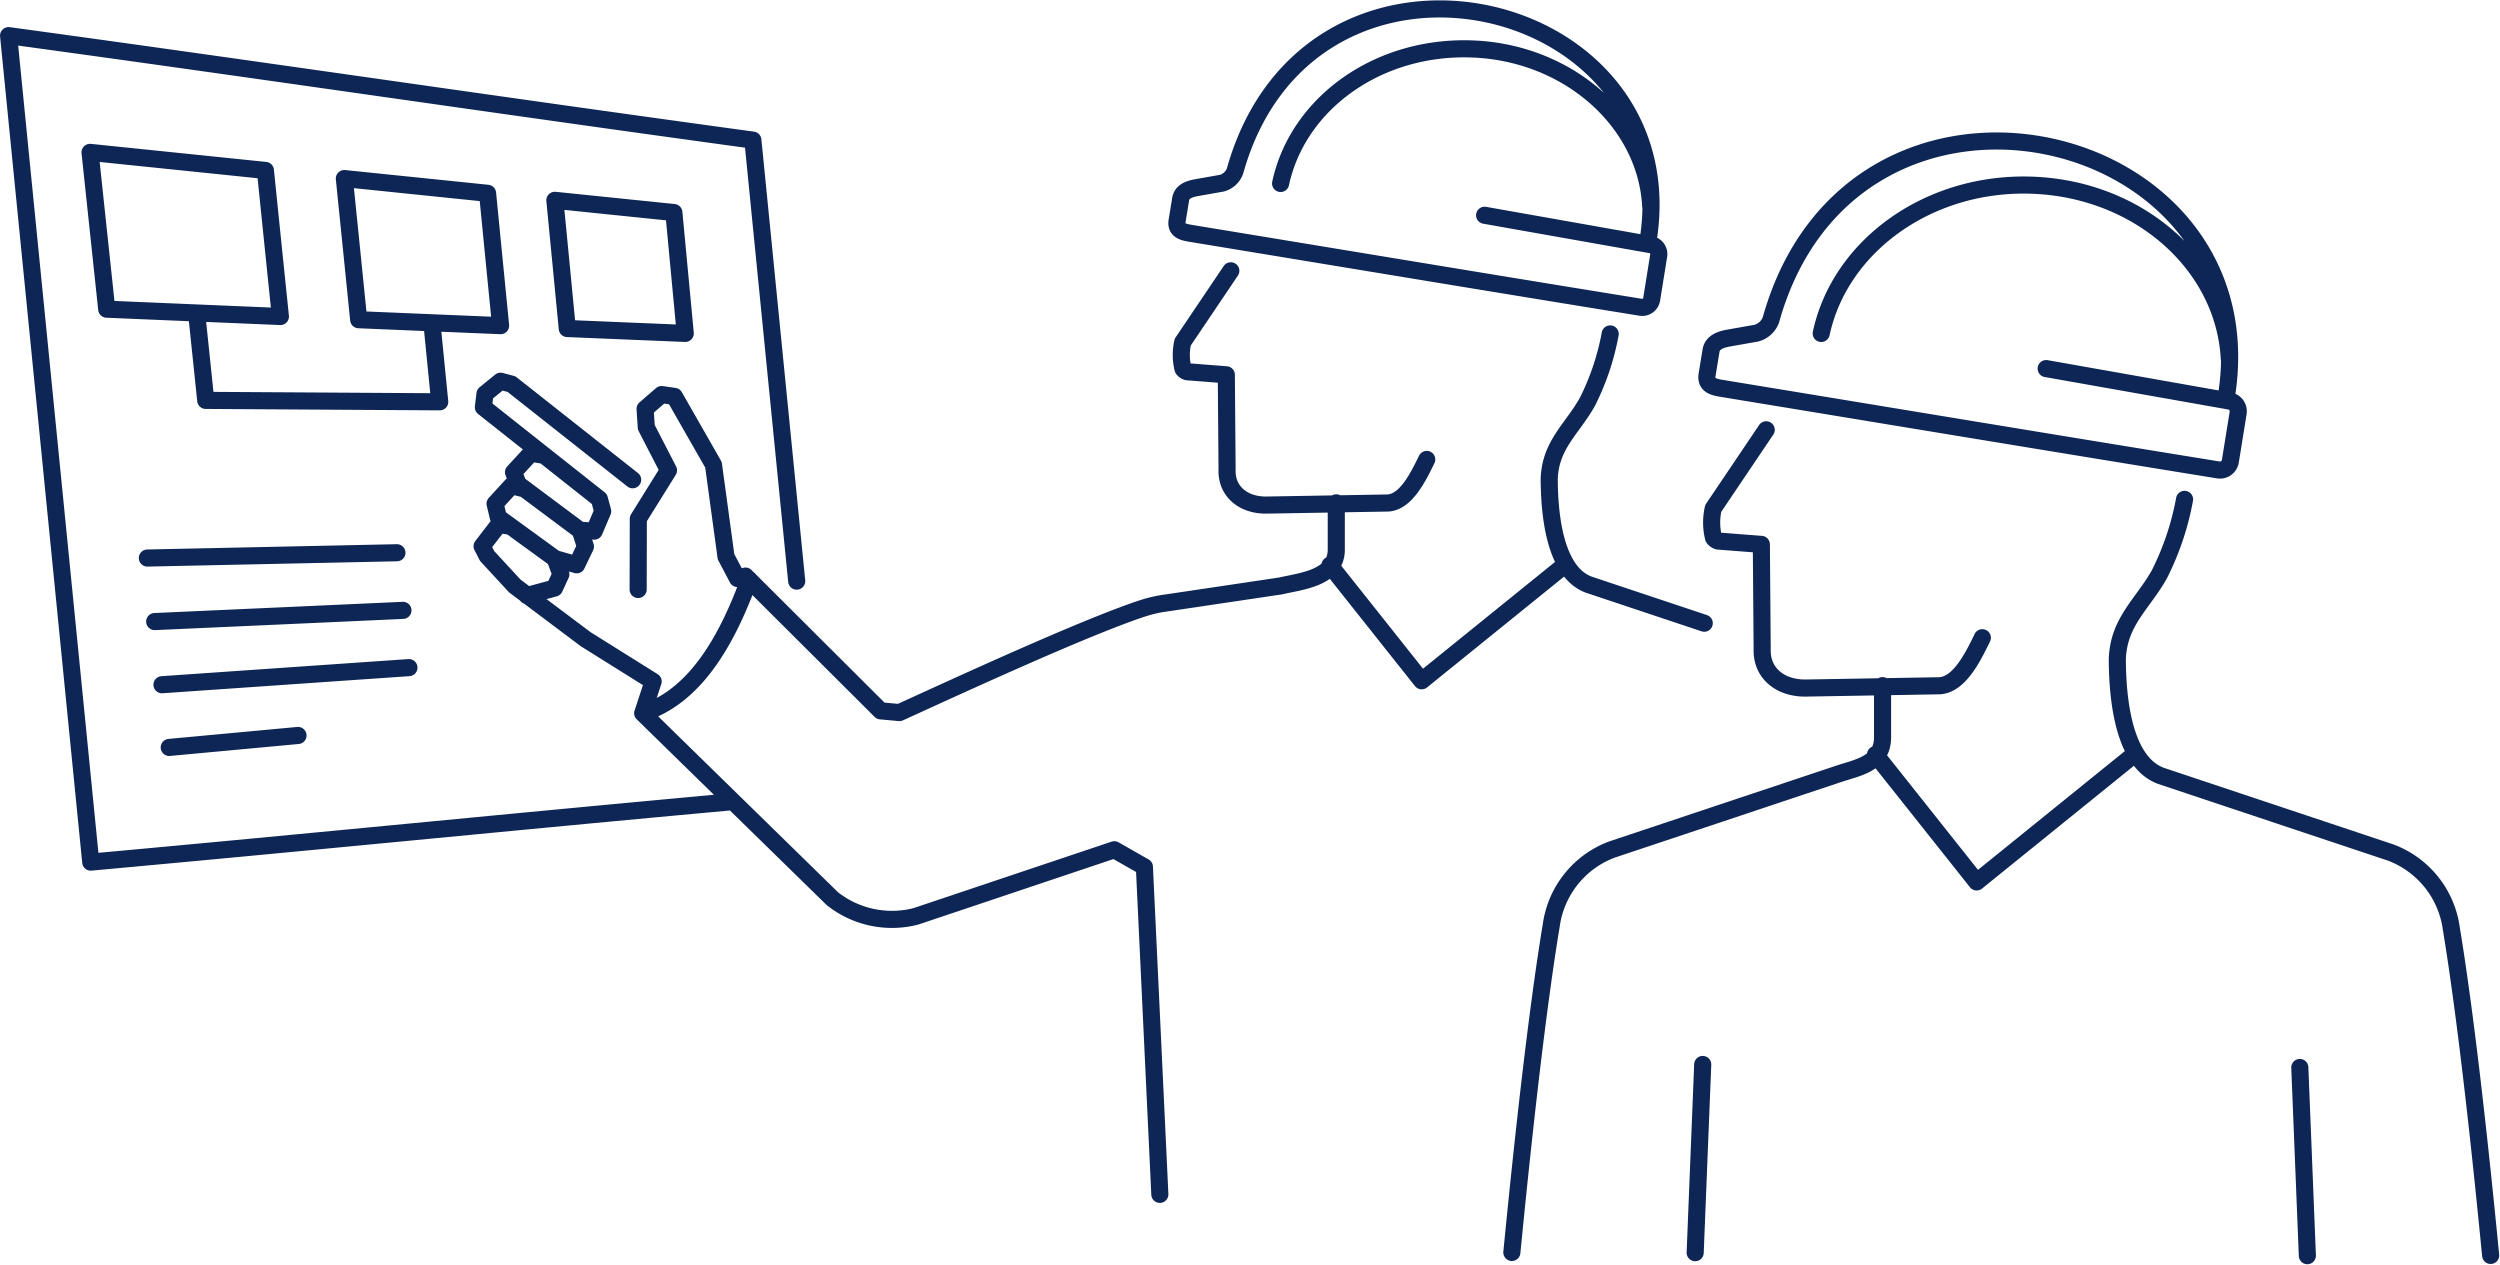 <svg xmlns="http://www.w3.org/2000/svg" width="204.589" height="103.503" viewBox="0 0 204.589 103.503">
  <path id="パス_4334" data-name="パス 4334" d="M1084.749,1228.3l8.277,10.424,12.89-10.424m14.172,41.011-.617-15.4m15.617,15.378c-.76-7.8-1.956-19.115-3.219-26.751a7.76,7.76,0,0,0-4.979-6.225l-18.777-6.266c-3.192-1.172-3.56-6.682-3.577-9.485.071-3.127,2.08-4.574,3.441-7.011a22.559,22.559,0,0,0,2.061-6.133m-24.714,15.244v4.225c0,2.169-2.016,2.469-3.588,2.993l-18.547,6.19a7.759,7.759,0,0,0-4.98,6.225c-1.264,7.635-2.459,18.953-3.221,26.75m20.815-67.319-4.333,6.43a5.16,5.16,0,0,0,.019,2.4.643.643,0,0,0,.382.273l3.534.274.068,8.589c-.062,1.89,1.418,3.2,3.588,3.167l10.947-.187c1.578-.118,2.65-2.209,3.481-3.93m-21.384-20.416c-.712-.116-1.284-.314-1.133-1.152l.314-1.92c.112-.681.765-.915,1.446-1.037l2.262-.4a1.743,1.743,0,0,0,1.2-1.112c6.711-23.93,40.864-16.072,37.269,6.281.009.2.156.326.4.412a.862.862,0,0,1,.56.947l-.637,3.952a.86.86,0,0,1-.986.712c-13.568-2.2-27.129-4.452-40.693-6.683Zm8.2-4.486c1.554-7.237,8.943-12.524,17.472-12.123,8.726.411,15.541,6.633,15.925,14.209m.159,3.472-15.147-2.682m-28.724,72.349.617-15.4m-79.388-21.508c-18.078,1.651-34.451,3.3-52.529,4.947q-3.362-33.816-6.723-67.635c20.87,2.851,40.037,5.7,60.908,8.55q1.793,18.045,3.588,36.09m43.638-1.3,7.507,9.455,11.691-9.455m-75.44,12.106c4.086-1.3,6.744-5.521,8.712-10.934m-9.534-8.168-6.241-4.926-3.674-2.9-.894-.237-1.275,1.038-.132,1.09,3.306,2.619,6.188,4.895.269,1-.689,1.624-1.154-.067.432,1.332-.717,1.492-1.761-.5.466,1.279-.52,1.126-2.254.611m1.419-11.468-1.09-.178-1.427,1.553.383.981,5.03,3.754m-4.627-3.394-.951-.235-1.346,1.47.27,1.123,4.647,3.379m49.485,52.019-1.264-26.8-2.46-1.4-16.241,5.45a7.862,7.862,0,0,1-6.836-1.449l-15.519-15.177.855-2.6-5.524-3.458-5.8-4.355-2.263-2.452-.412-.8,1.372-1.781.965.156m97.678,7.924-9.442-3.151c-2.894-1.062-3.227-6.059-3.244-8.6.065-2.834,1.887-4.149,3.121-6.358a20.512,20.512,0,0,0,1.869-5.563m-22.416,13.825v3.833c0,2.33-2.886,2.575-4.562,2.967l-9.3,1.385a10.959,10.959,0,0,0-1.98.445c-4.8,1.572-15.762,6.645-19.906,8.53l-1.536-.138-11.065-11.031-.649.2-.944-1.784-1.025-7.521-3.2-5.6-1.047-.148-1.351,1.171.1,1.508,1.815,3.521-2.469,3.965-.013,5.786m48.5-26.079-3.931,5.832a4.706,4.706,0,0,0,.016,2.18.6.6,0,0,0,.348.248l3.2.249.063,7.789c-.057,1.714,1.286,2.906,3.254,2.873l9.928-.17c1.432-.107,2.4-2,3.157-3.565m-19.395-18.518c-.646-.105-1.164-.284-1.028-1.045l.285-1.74c.1-.619.694-.83,1.311-.94l2.052-.363a1.581,1.581,0,0,0,1.089-1.009c6.087-21.7,37.062-14.577,33.8,5.7.008.178.141.3.359.373a.781.781,0,0,1,.509.859l-.577,3.584a.782.782,0,0,1-.895.647c-12.306-1.991-24.606-4.04-36.907-6.063Zm7.436-4.067c1.409-6.564,8.022-11.363,15.847-11s14.1,6.016,14.443,12.886m.143,3.15-13.737-2.433m-66.349-.223-9.737-1q.509,5.245,1.015,10.491,5.014.21,9.654.4-.467-4.946-.932-9.892Zm-39.055,8.222q.375,3.575.745,7.15l19.15.117c-.217-2.154-.427-4.309-.644-6.463m4.558-10.6-11.719-1.206q.588,5.775,1.172,11.551l11.614.486q-.535-5.415-1.066-10.831Zm-18.179-1.871-14.352-1.478q.682,6.417,1.365,12.832l14.213.6q-.617-5.974-1.227-11.95Zm-9.66,31.719,20.421-.433m-19.821,5.633q10.157-.456,20.313-.917m-19.716,6.085q10.1-.7,20.207-1.4m-19.614,6.532,10.535-.979" transform="translate(-931.264 -1166.552)" fill="rgba(0,0,0,0)" stroke="#0e2655" stroke-linecap="round" stroke-linejoin="round" stroke-width="1.4" fill-rule="evenodd"/>
</svg>
